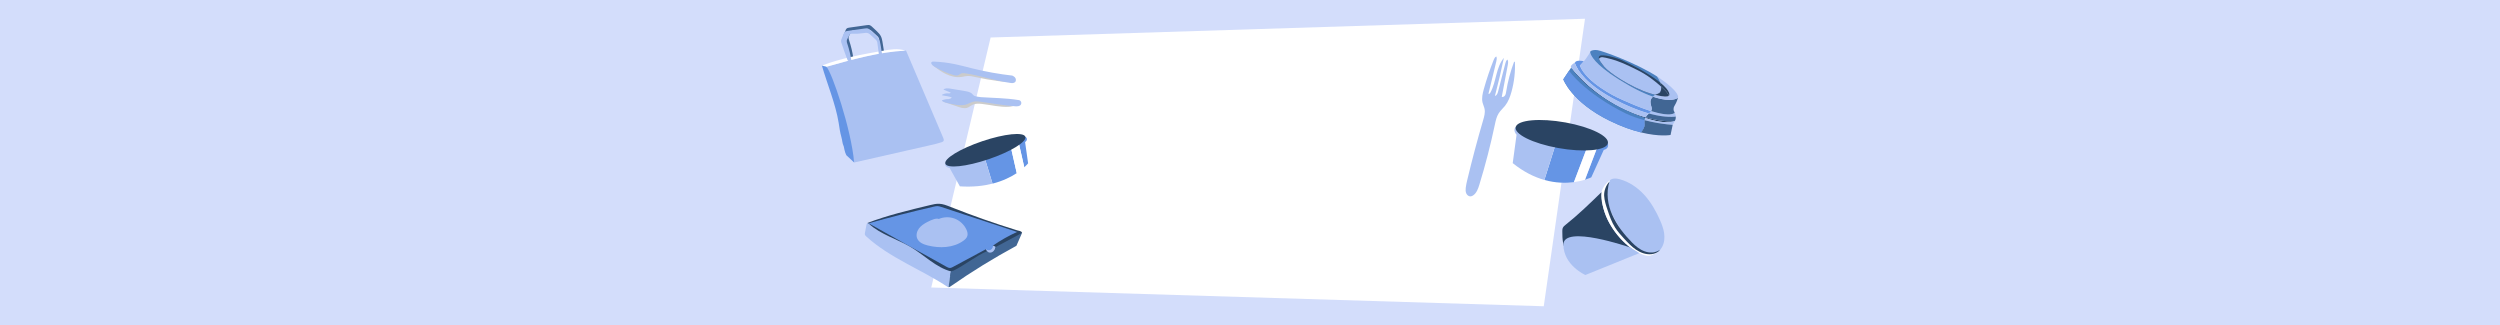 <svg viewBox="0 0 4000 520" xmlns="http://www.w3.org/2000/svg" id="b"><defs><style>.s{fill:#416694;}.t{fill:#d3ddfb;}.u{fill:none;opacity:.6;stroke:#663b00;stroke-miterlimit:10;stroke-width:1.24px;}.v{fill:#fff;}.w{fill:#cbcbcb;}.x{fill:#aac1f2;}.y{fill:#2a4463;}.z{fill:#6595e5;}.aa{fill:#4b81c0;}</style></defs><rect height="520" width="4000" y="0" class="t"></rect><polygon points="2470 490 1490 460 1585 60 2536 30 2470 490" class="v"></polygon><path d="M2562.61,307.22c-.55,17.56,4.27,36.46,13.38,51.44,9.11,14.99,20.86,29.11,34.88,39.58-20.41,3.29-40.41,9.17-59.37,17.45-9.08,3.96-17.95,8.49-27.38,11.48-.67.21-1.38.42-2.05.23-.82-.23-1.38-.97-1.88-1.67-8.23-11.55-16.67-23.59-19.3-37.56-1.09-5.8-1.14-11.75-1.18-17.66-.01-2-.01-4.08.79-5.91.94-2.13,2.83-3.65,4.65-5.09,19.38-15.34,39.43-34.73,57.46-52.31Z" class="y"></path><path d="M2589.37,290.01c30.37,19.23,53.33,49.97,63.23,84.66,1.04,3.63,1.93,7.54.78,11.14-1.49,4.63-6.22,7.68-11.02,8.24-4.81.56-9.63-.98-13.96-3.16-11.93-6-20.87-16.59-28.98-27.25-10.53-13.83-20.58-29.04-22.5-46.35-.83-7.49.09-15.57,4.63-21.58,2.42-3.19,6.16-5.76,7.83-5.72Z" class="v"></path><path d="M2583.11,291.3c6.15-1.64,12.66.54,18.37,3.37,18.65,9.26,33.11,25.61,43.36,43.81,5.23,9.28,9.53,19.28,10.91,29.86.69,5.29.64,10.68-.15,15.95-.53,3.56-1.5,7.25-4.02,9.8-2.69,2.73-6.79,3.69-10.59,3.3-3.8-.4-7.37-2-10.75-3.79-13.34-7.08-24.87-17.55-33.23-30.18-4.02-6.07-7.3-12.6-10.36-19.21-5.61-12.08-10.61-24.86-10.65-38.19-.01-3.24.3-6.58,1.77-9.46s4.35-4.99,5.35-5.26Z" class="v"></path><path d="M2577.5,287.18c4.11-2.34,9.24-1.67,13.81-.46,15.29,4.06,28.87,13.41,39.57,25.12,10.7,11.71,18.67,25.71,25.06,40.25,3,6.83,5.69,13.88,6.72,21.27,1.02,7.39.28,15.22-3.29,21.76-2.45,4.5-7.35,10.71-11.89,8.38-1.82-.93-5.4,3.19-10.13,2.75-12.48-1.15-20.61-8.62-30.16-16.77-6.93-5.91-10.41-16.94-15.29-24.66-7.59-12.03-14.37-24.67-18.94-38.15-2.41-7.11-4.21-14.62-3.37-22.08.84-7.46,4.37-15.41,7.92-17.43Z" class="x"></path><path d="M2640.71,409.08c-6.76,1.09-13.51-1.76-19.52-5.08-28.51-15.75-49.75-44.15-57.14-76-1.58-6.81-2.55-13.88-1.44-20.78,1.11-6.9,7.63-14.9,13.38-18.82-6.22,14.08-6.4,30.3-2.26,45.13,4.14,14.84,9.26,29.66,18.97,41.59,6.89,8.47,14.67,16.32,23.82,22.25,9.15,5.93,22.51,9.47,35.4,6.07-3.23,2.49-11.2,5.65-11.2,5.65Z" class="v"></path><path d="M2655.9,399.76c-3.21,4.25-8.55,6.44-13.83,6.95-8.68.83-17.35-2.42-24.57-7.34-7.22-4.92-13.2-11.42-19.12-17.86-5.06-5.51-10.15-11.06-14.18-17.38-5.53-8.67-8.91-18.53-12.2-28.29-2.49-7.39-4.99-14.9-5.38-22.7-.39-7.79,2.99-16.82,8.4-22.41-10.97,37.27,11.24,71.99,36.1,97.17,5.84,5.92,12.42,11.37,20.21,14.22,7.79,2.85,16.99,2.78,24.56-2.36Z" class="y"></path><path d="M2622.84,405.04l-86.23,34.96s-34.62-15.18-35.18-48.28c-.57-33.1,106.88,4.24,106.88,4.24l14.54,9.07Z" class="x"></path><path d="M2423.83,97.91c.81,16.42-1.03,32.97-5.41,48.81-2.22,8.04-5.19,16.06-10.36,22.58-3.23,4.07-7.26,7.5-10.08,11.87-3.54,5.49-4.9,12.08-6.25,18.48-6.79,32.23-15.03,64.16-24.68,95.65-1.99,6.51-4.4,13.49-10,17.31-1.23.84-2.63,1.51-4.11,1.6-2.99.18-5.73-2.09-6.93-4.85-1.2-2.76-1.15-5.9-.82-8.9.46-4.2,1.43-8.33,2.42-12.45,7.67-32.14,16.16-64.08,25.45-95.78,1.72-5.87,3.49-12.04,2.25-18.03-.69-3.36-2.3-6.47-3.15-9.8-1.84-7.2,0-14.78,1.99-21.94,4.4-15.73,9.63-31.23,15.66-46.4.91-2.28,2.04-4.77,4.29-5.71,1.24,2.5.6,5.49-.06,8.2-4.17,17.15-8.35,34.31-12.52,51.46,1.12.71,2.41-.6,3.05-1.76,9.73-17.53,8.76-40.39,21.69-55.68-4.25,20.41-9.03,40.72-14.35,60.88,3.03-.64,4.33-4.18,5.11-7.2,3.88-15.05,7.76-30.1,11.64-45.15.58-2.25,1.37-4.76,3.44-5.78,1.41,2.74.87,6.04.3,9.07-3.19,16.87-6.38,33.74-9.58,50.62,1.97.63,4.14-.62,5.27-2.36s1.45-3.87,1.78-5.92c2.59-16.31,6.83-32.35,12.63-47.81.94-.29,2,.72,1.32-1.02Z" class="x"></path><path d="M1414.6,83.51c-.78-5.64-1.68-11.26-2.69-16.86-.52-2.89-1.09-5.81-2.38-8.44-1.51-3.09-3.92-5.62-6.36-8.03-2.63-2.6-5.33-5.12-8.09-7.57-1-.88-2.04-1.78-3.3-2.23-1.63-.58-3.41-.36-5.12-.13-9.26,1.27-18.51,2.58-27.75,3.94-1.55.23-3.2.5-4.35,1.57-.82.77-1.28,1.84-1.7,2.89-1.13,2.76-2.27,5.52-3.4,8.28-.41.99-.82,2-.88,3.07-.07,1.19.31,2.36.68,3.49,2.92,8.87,6.04,17.67,9.35,26.4.2.52.4,1.05.73,1.49,1.28,1.7,3.83,1.53,5.92,1.19-1.36-9.43-3.58-18.74-6.61-27.78-.53-1.57-1.09-3.2-.92-4.85.15-1.4.81-2.68,1.46-3.93.79-1.51,1.58-3.02,2.37-4.53.39-.75.8-1.52,1.47-2.03,1.1-.84,2.61-.79,3.99-.73,5.61.23,11.25-.08,16.79-.93,2.78-.42,5.73-.96,8.32.13,1.49.63,2.72,1.74,3.91,2.84,2.41,2.21,4.83,4.42,7.24,6.62.91.83,1.83,1.68,2.44,2.74.78,1.35.99,2.94,1.19,4.48.82,6.29,1.64,12.58,2.47,18.86.04.31.1.65.33.85.25.22.62.21.95.18,1.18-.09,2.35-.26,3.93-.99Z" class="s"></path><path d="M1366.62,260c40.63-9.23,81.25-18.45,121.88-27.69,6.01-1.36,12.04-2.73,17.88-4.7,1.32-.44,2.76-1.02,3.38-2.28.7-1.43.08-3.12-.55-4.6-19.85-46.61-39.71-93.22-59.56-139.84-.42.02-.84.04-1.25.07-41.72,2.12-84.18,14.02-126.18,25.85.19.61.39,1.21.58,1.82,15.97,50.05,31.91,100.19,43.82,151.35Z" class="x"></path><path d="M1315,104.85c2.04,2.4,4.77,3.5,7.8,3.8-.19-.61-.39-1.21-.58-1.82,42-11.83,84.47-23.74,126.18-25.85-11.43-3.95-24.03-1.88-35.97.24-32.97,5.85-66.15,11.78-97.44,23.64Z" class="v"></path><path d="M1411.67,88.82c-.78-5.64-1.68-11.26-2.69-16.86-.52-2.89-1.09-5.81-2.38-8.44-1.51-3.09-3.92-5.62-6.36-8.03-2.63-2.6-5.33-5.12-8.09-7.57-1-.88-2.04-1.78-3.3-2.23-1.63-.58-3.41-.36-5.12-.13-9.26,1.27-18.51,2.58-27.75,3.94-1.55.23-3.2.5-4.35,1.57-.82.77-1.28,1.84-1.7,2.89-1.13,2.76-2.27,5.52-3.4,8.28-.41.99-.82,2-.88,3.07-.07,1.19.31,2.36.68,3.49,2.92,8.87,6.04,17.67,9.35,26.4.2.52.4,1.05.73,1.49,1.28,1.7,3.83,1.53,5.92,1.19-1.36-9.43-3.58-18.74-6.61-27.78-.53-1.57-1.09-3.2-.92-4.85.15-1.4.81-2.68,1.46-3.93.79-1.51,1.58-3.02,2.37-4.53.39-.75.8-1.52,1.47-2.03,1.1-.84,2.61-.79,3.99-.73,5.61.23,11.25-.08,16.79-.93,2.78-.42,5.73-.96,8.32.13,1.49.63,2.72,1.74,3.91,2.84,2.41,2.21,4.83,4.42,7.24,6.62.91.83,1.83,1.68,2.44,2.74.78,1.35.99,2.94,1.19,4.48.82,6.29,1.64,12.58,2.47,18.86.04.31.1.65.33.85.25.22.62.21.95.18,1.18-.09,2.35-.26,3.93-.99Z" class="x"></path><path d="M1354.09,248.27c1.75,1.64,10.8,10.08,12.54,11.73-4.56-53.5-35.82-145.19-44.4-153.17-.52-.5-6.67-1.52-7.22-1.98,8.4,29.25,22.04,61.67,26.85,91.67,1.22,7.64,2.21,15.35,4.36,22.79,1.82,6.31,1.09,9.09,3.82,15.07,0,0,1.55,9.33,4.05,13.89Z" class="z"></path><path d="M1635.3,372.65c-1.02-3.35-4.65-3.11-7.98-4.14-36.18-11.15-71.92-23.73-107.12-37.7-5.65-2.24-11.42-4.55-17.48-4.79-4.84-.2-9.63.94-14.34,2.07-34,8.13-68.11,16.29-100.79,28.74,14.38,16.22,34.48,25.84,53.35,36.43,18.53,10.39,36.35,22.08,53.28,34.95,5.82,4.42,11.55,9,17.84,12.71,1.53.9,3.17,1.78,4.94,1.84,1.79.07,3.49-.7,5.12-1.44,12.68-5.81,25.35-11.63,38.03-17.44,23.28-10.68,47.34-21.93,63.95-41.5,3.26-3.84,8.09-6.29,11.2-9.74Z" class="y"></path><path d="M1588.73,392.89c1.43.42,2.79,1.08,4.02,1.93.15.11.31.23.38.4.09.24-.02.51-.13.74-1.56,3.26-.62,6.47-3.78,8.21-1.78.98-7.66,1.14-9.29-.09-.41-.31.32-.52.01-.93-.93-1.25-1.87-2.97-2.46-4.41-.14-.34-1.15-.63-.86-.86.27-.22.66-.07.98.05,2.06.81,4.46.28,6.36-.87,1.9-1.15,3.39-2.85,4.77-4.16Z" class="x"></path><path d="M1627.36,371.11c-13.51,6.1-26.47,13.43-38.68,21.84.29,2.7-1.22,5.5-3.62,6.74-2.4,1.24-5.54.84-7.57-.96-17.53,9.42-35.06,18.84-52.59,28.26-1.54.83-3.16,1.68-4.91,1.73-2.03.06-3.93-.95-5.72-1.94-41.58-23-83.07-46.18-124.47-69.52,34.6-9.75,69.45-18.64,104.49-26.68,1.93-.44,3.88-.88,5.86-.8,2.04.09,4.02.73,5.97,1.37,40.75,13.37,81.5,26.74,121.24,39.96Z" class="z"></path><path d="M1502.02,350.39c8.01-3.49,17.38-3.71,25.55-.58,8.17,3.13,15.04,9.56,18.73,17.53,1.48,3.2,2.46,6.87,1.45,10.24-.98,3.24-3.63,5.66-6.36,7.63-16.09,11.57-37.83,12.34-57.05,7.51-6.69-1.68-13.93-4.6-16.71-10.94-2.26-5.16-.8-11.4,2.49-15.96,3.29-4.56,8.15-7.71,13.1-10.36,7.27-3.89,15.4-6.98,18.8-5.07Z" class="x"></path><path d="M1521.78,434.34c-1.39,8.55-2.78,17.11-4.17,25.66-43.02-28.9-93.53-46.8-131.77-81.85-.77-.71-1.57-1.47-1.92-2.46-.37-1.06-.16-2.22.04-3.32.78-4.14,1.56-8.28,2.34-12.42.24-1.25.78-2.79,2.04-2.87.78-.05,1.44.52,2.02,1.05,19.17,17.48,45.46,24.35,67.68,37.7,21.47,12.9,39.68,32.16,63.74,38.52Z" class="x"></path><path d="M1626.25,393.28c-36.35,19.65-71.59,41.36-105.5,65.01-.92.64-2,1.32-3.09,1.04.75-6.31,1.66-12.61,2.71-18.88.31-1.86.15-4.7,1.4-6.11.91-1.02,2.71-.76,3.93-1.37,18.46-9.15,34.59-22.67,53.39-31.09,1.7,2.25,5.03,2.86,7.64,1.83,2.61-1.03,4.51-3.44,5.49-6.08.27-.73.49-1.5.98-2.1.47-.57,1.13-.93,1.78-1.28,13.43-7.2,26.86-14.4,40.3-21.6-3.05,7.04-6.1,14.07-9.04,20.63Z" class="s"></path><path d="M1508.18,162.44c8.34,2.89,16.7,5.72,25.07,8.51,4.66,1.55,9.73,3.09,14.39,1.49,3.1-1.07,5.61-3.41,8.58-4.8,4.58-2.15,9.87-1.91,14.88-1.35,14.28,1.6,28.42,5.43,42.77,4.61,4.57-.26,9.54-1.22,12.47-4.76-1.65-1.14-3.73-1.36-5.72-1.55-10.12-.97-20.24-1.94-30.36-2.91-14.12-1.35-28.3-2.71-42.47-1.91-9.76.55-19.48,2.11-29.24,1.89-3.92-.09-7.83-.47-10.36.79Z" class="w"></path><path d="M1491.7,104c6.88,5.37,13.89,10.69,21.75,14.47,7.87,3.77,16.74,5.93,25.38,4.61,2.74-.42,5.43-1.18,8.2-1.42,4.69-.41,9.36.69,13.96,1.7,12.44,2.75,25.01,4.94,37.65,6.57,5.94.76,12.16,1.37,17.76-.77-9.95-2.89-19.9-5.77-30.02-8-31.92-7.03-65.28-7.45-94.67-17.16Z" class="w"></path><path d="M1630.01,160.15c-21.22-3.44-39.3-3.25-60.75-4.72-2.22-.15-7.61-1.01-9.71-1.76-2.44-.88-4.04-4.08-6.35-5.26-3.55-1.82-7.56-2.49-11.5-3.13-7-1.14-13.99-2.29-20.99-3.43-3.85-.63-8.28-1.11-11.23,1.48,3.91,1.61,7.82,3.23,11.73,4.84-1.01,1.64-3.39,1.44-5.29,1.15s-8.46,1.24-9.06,3.07c4.23,1.1,12.36,1.49,16.06,3.81-1.64,1.44-3.77,2.31-5.94,2.45-1.62.1-3.3-.19-4.82.36s-5.86,1.1-4.94,2.43c.49.71,4.49,2.36,5.32,2.59,4.81,1.32,9.68,2.4,14.59,3.24,6.47,1.11,13.25,1.78,19.49-.3,3.78-1.26,7.23-3.49,11.12-4.34,3.54-.77,7.22-.35,10.82.12,18.64,2.44,37.15,6.06,55.91,7.33,3.28.22,7.23.05,8.97-2.76,1.07-1.71.85-4.12-.49-5.61-1.35-1.49-2.92-1.57-2.92-1.57Z" class="x"></path><path d="M1620.03,120.98c-21.62-2.43-43.08-6.28-64.19-11.52-9.16-2.28-18.26-4.82-27.5-6.73-11.34-2.35-22.87-3.76-34.45-4.21-1.58-.06-3.63.24-3.96,1.79-.13.62.09,1.26.38,1.82,1.08,2.06,3.11,3.42,5.09,4.63,9.42,5.76,19.61,10.26,30.22,13.34,2.33.68,4.86,1.28,7.15.44,1.86-.69,3.3-2.25,5.14-2.99,2.02-.81,4.3-.55,6.45-.23,24.36,3.57,47.82,11.88,72.19,15.37,2.62.38,5.66.57,7.56-1.3,2.02-1.98,1.65-5.58-.26-7.65-1.9-2.07-4.88-2.83-3.83-2.75Z" class="x"></path><path d="M2638.24,181.58c.5.14,1,.27,1.48.4.6.17,1.2.32,1.79.47.63.16,1.27.32,1.89.48,2.26.56,4.42,1.04,6.49,1.46.52.11,1.04.21,1.56.31.52.1,1.02.2,1.53.29,1.05.2,2.09.38,3.1.54.9.14,1.77.27,2.63.39,1.35.19,2.65.35,3.9.48.74.08,1.45.15,2.14.22,3.62.32,6.72.42,9.28.38.28,0,.55,0,.81,0,.06,0,.11,0,.17,0,.47,0,.91-.02,1.34-.04.81-.03,1.55-.08,2.2-.13.32-.02.62-.05.9-.07.7-.06,1.31-.14,1.82-.21-.24-3.62-1.8-6.32-1.8-6.32,0,0-.13.26-.53.61-.06.04-.12.1-.19.15-.11.09-.25.18-.4.29-.09.06-.2.13-.31.19-.48.27-1.1.55-1.91.8-.1.04-.2.07-.31.1-.94.27-2.12.49-3.6.61-.17.02-.34.03-.51.04-.68.05-1.41.08-2.23.08-.39,0-.79,0-1.21-.02-1.31-.04-2.78-.14-4.42-.33-.26-.03-.54-.07-.82-.1-.27-.03-.56-.06-.85-.11-.28-.04-.58-.08-.87-.13-.04,0-.08,0-.11-.01-.85-.13-1.74-.27-2.67-.44-.02,0-.03,0-.03,0-.65-.12-1.33-.25-2.02-.39-.04,0-.08-.02-.12-.02-.65-.14-1.32-.28-2.01-.44-.09-.01-.19-.04-.29-.06-1.02-.23-2.06-.47-3.16-.75-2.79-.7-5.85-1.55-9.22-2.59h0c-.7,1.21-1.79,2.48-3.44,3.89Z" class="x"></path><path d="M2519.44,100.37c5.11,13.61,19.69,34.66,60.34,56.72.74.4,1.47.79,2.2,1.18.69.38,1.39.74,2.09,1.11,1.47.78,2.91,1.53,4.33,2.25,1.41.71,2.81,1.42,4.18,2.09.25.12.49.25.73.36.47.24.93.46,1.38.68.66.32,1.32.63,1.97.94.99.47,1.97.93,2.94,1.38.08.03.16.08.24.11.68.31,1.37.62,2.03.93.09.04.19.09.28.13,1.64.75,3.26,1.46,4.85,2.14.03,0,.04.02.07.02,1.68.73,3.34,1.43,4.97,2.09.61.25,1.21.5,1.82.73,1.2.49,2.39.95,3.56,1.41,1.51.58,3.01,1.14,4.47,1.67.57.21,1.14.41,1.7.61,1.57.55,3.09,1.09,4.59,1.57.67.23,1.33.44,1.98.65,1.34.44,2.67.84,3.96,1.23.64.2,1.27.38,1.9.56.76.22,1.49.43,2.22.63,1.64-1.41,2.73-2.68,3.44-3.88-.11-.04-.24-.08-.36-.12-1.38-.42-2.81-.88-4.28-1.37-1.49-.5-3.03-1.03-4.64-1.58-.47-.18-.96-.34-1.44-.51-.7-.27-1.43-.52-2.16-.79-.42-.15-.84-.3-1.26-.46-2.87-1.06-5.91-2.23-9.12-3.51-1.02-.41-2.07-.83-3.12-1.26-4.85-1.98-10.07-4.21-15.68-6.71-1.12-.49-2.26-1-3.41-1.53-2.88-1.3-5.87-2.67-8.94-4.12,0,0-48.9-23.29-59.49-50.8,0,0,2.08-1.92,6.43-6.91-12.98-2.71-14,1.92-14,1.92-.26.14-.51.29-.75.43Z" class="z"></path><path d="M2632.9,187.71h0c-.2.36-.37.7-.52,1.04,25.64,8.47,38.74,7.26,44.22,5.82-1.51-.01-3.65-.07-6.35-.25-.33-.02-.68-.05-1.03-.07-.06,0-.11-.01-.17-.01-.6-.05-1.23-.1-1.89-.15-6.25-.55-14.66-1.66-24.62-3.93-1.05-.24-2.12-.49-3.2-.75-.81-.2-1.64-.4-2.46-.62-.66-.17-1.31-.35-1.97-.52-.66-.16-1.33-.35-2-.55Z" class="y"></path><path d="M2514.11,108.69l6.2,15.39,48.01,39.07,5.94,4.84,4.97,1.83,52.91,19.5c.06-.19.15-.38.24-.56.15-.35.32-.68.52-1.03h0c-.44-.13-.89-.26-1.35-.39-1.37-.38-2.75-.79-4.15-1.22-.93-.3-1.87-.58-2.82-.89-.26-.09-.52-.17-.79-.26-.69-.23-1.39-.46-2.09-.71-.97-.32-1.94-.67-2.92-1.01-1.12-.38-2.24-.8-3.38-1.23-1.59-.6-3.2-1.21-4.83-1.88-1.95-.77-3.93-1.6-5.91-2.48-.66-.28-1.32-.57-1.97-.86-.69-.3-1.37-.61-2.05-.93-.57-.27-1.13-.52-1.7-.79-.21-.09-.42-.19-.62-.29-.58-.27-1.17-.56-1.76-.85-.68-.33-1.36-.66-2.05-1.01-.2-.09-.4-.19-.6-.29-.38-.19-.74-.37-1.1-.56-.15-.07-.3-.15-.45-.23-.92-.46-1.8-.93-2.7-1.4-.76-.4-1.52-.81-2.29-1.23-1.09-.59-2.2-1.2-3.31-1.82-3.71-2.09-7.28-4.24-10.71-6.42-.82-.52-1.63-1.05-2.44-1.56-1.6-1.04-3.17-2.09-4.71-3.15-.77-.53-1.54-1.05-2.3-1.59-.06-.05-.14-.09-.2-.14-5.65-3.96-10.87-7.96-15.68-11.93-1.53-1.26-3.02-2.51-4.45-3.75-.48-.42-.96-.82-1.43-1.24-.14-.14-.29-.26-.43-.38-1.51-1.33-2.98-2.66-4.39-3.96-1.41-1.3-2.78-2.59-4.1-3.86-1.31-1.27-2.57-2.52-3.8-3.75-.4-.4-.8-.81-1.21-1.21-.39-.41-.78-.8-1.17-1.2-.77-.8-1.52-1.58-2.23-2.35-.82-.87-1.6-1.72-2.37-2.56-.25-.27-.5-.55-.75-.82-.69-.76-1.36-1.51-2-2.24-.45-.5-.88-1-1.3-1.48-.65-.74-1.26-1.47-1.85-2.17-.26-.3-.5-.6-.75-.9-.25-.29-.5-.59-.73-.87,0,0-.01-.02-.02-.03-.32-.39-.64-.77-.94-1.14Z" class="y"></path><path d="M2632.9,187.71c.67.19,1.34.39,2,.55.66.17,1.31.35,1.97.52.82.22,1.65.42,2.46.62,1.08.26,2.15.51,3.2.75,9.96,2.27,18.37,3.38,24.62,3.93.66.05,1.29.1,1.89.15.06,0,.11.01.17.01.35.02.7.05,1.03.07,2.7.18,4.84.24,6.35.25,0,0,0,0,.02,0,.69-.18,1.25-.35,1.72-.53,0,0,.02,0,.02-.01l1.43-.65s.05-.03.05-.03c1.29-2.34,1.59-4.75,1.45-6.84-.5.07-1.11.15-1.82.21-.28.02-.59.05-.9.07-.65.06-1.39.11-2.2.13-.43.02-.87.03-1.34.04-.06,0-.11,0-.17,0-.26,0-.53.02-.81,0-2.56.03-5.65-.06-9.28-.38-.69-.06-1.41-.13-2.14-.22-1.26-.13-2.55-.29-3.9-.48-.85-.11-1.73-.25-2.63-.39-1.01-.16-2.04-.34-3.1-.54-.51-.09-1.02-.18-1.53-.29-.52-.09-1.04-.2-1.56-.31-2.07-.42-4.23-.9-6.49-1.46-.62-.16-1.26-.31-1.89-.48-.6-.15-1.19-.3-1.79-.47-.48-.12-.98-.26-1.48-.4-2.55,2.18-4.24,4.19-5.34,6.14Z" class="s"></path><path d="M2513.87,108.11s0,0,.01.02l.23.55c.3.37.61.75.94,1.14,0,0,.01.02.02.03.23.28.47.58.73.87.25.3.49.6.75.9.59.7,1.21,1.42,1.85,2.17.42.48.85.98,1.3,1.48.64.73,1.31,1.48,2,2.24.25.27.5.55.75.82.76.82,1.56,1.68,2.37,2.56.72.77,1.47,1.55,2.23,2.35.39.4.79.79,1.17,1.2.4.4.8.81,1.21,1.21,1.22,1.23,2.49,2.48,3.8,3.75,1.32,1.27,2.69,2.57,4.1,3.86,1.42,1.3,2.88,2.63,4.39,3.96.14.13.29.24.43.38.47.41.95.82,1.43,1.24,1.44,1.23,2.93,2.49,4.45,3.75,4.81,3.97,10.03,7.98,15.68,11.93.06.05.14.09.2.14.76.54,1.53,1.06,2.3,1.59,1.54,1.05,3.11,2.1,4.71,3.15.81.51,1.62,1.04,2.44,1.56,3.44,2.18,7,4.32,10.71,6.42,1.11.63,2.21,1.24,3.31,1.82,1.01.55,1.99,1.08,2.99,1.6.21.11.42.23.64.32.45.25.91.47,1.36.71.14.08.3.16.45.23.56.29,1.13.57,1.7.85.69.34,1.37.68,2.05,1.01.58.29,1.18.58,1.76.85.21.1.41.2.62.29.57.27,1.13.52,1.7.79.68.32,1.36.63,2.05.93.65.3,1.3.59,1.97.86,1.98.88,3.96,1.71,5.91,2.48,1.63.66,3.24,1.28,4.83,1.88,1.14.43,2.26.84,3.38,1.23.98.35,1.95.69,2.92,1.01.7.25,1.4.48,2.09.71.26.08.52.17.79.26.95.31,1.89.6,2.82.89,1.39.43,2.77.84,4.15,1.22.44.14.9.27,1.35.39h0c1.11-1.96,2.79-3.96,5.34-6.15-.74-.2-1.47-.41-2.22-.63-.63-.18-1.27-.36-1.9-.56-1.3-.38-2.62-.79-3.96-1.23-.65-.21-1.31-.43-1.98-.65-1.5-.48-3.02-1.02-4.59-1.57-.56-.2-1.13-.4-1.7-.61-1.46-.53-2.96-1.08-4.47-1.67-1.17-.45-2.36-.92-3.56-1.41-.61-.24-1.21-.48-1.82-.73-1.62-.67-3.29-1.36-4.97-2.09-.03,0-.04-.02-.07-.02-1.58-.69-3.2-1.4-4.85-2.14-.09-.04-.19-.09-.28-.13-.67-.31-1.35-.62-2.03-.93-.08-.03-.16-.08-.24-.11-.96-.45-1.95-.91-2.94-1.38-.65-.31-1.31-.62-1.97-.94-.45-.22-.91-.44-1.38-.68-.24-.11-.48-.24-.73-.36-1.37-.67-2.77-1.37-4.18-2.09-1.42-.72-2.86-1.48-4.33-2.25-.7-.37-1.4-.73-2.09-1.11-.73-.39-1.46-.78-2.2-1.18-40.65-22.07-55.23-43.11-60.34-56.72-8.79,5.28-5.57,7.74-5.57,7.74Z" class="x"></path><path d="M2641.03,166.04c.68,4.32,3.1,7.44.66,11.64,3.37,1.03,6.43,1.89,9.22,2.59,1.1.27,2.14.52,3.16.75.1.02.2.05.29.06.69.15,1.37.29,2.01.44.04,0,.08.02.12.02.7.14,1.37.27,2.02.39,0,0,0,0,.03,0,.93.17,1.81.31,2.67.44.04.01.07,0,.11.01.29.05.59.09.87.13.29.05.58.08.85.11.27.03.55.07.82.1,1.64.19,3.11.29,4.42.33.42.01.82.01,1.21.02.82,0,1.55-.03,2.23-.08.17,0,.34-.02.51-.04,1.48-.12,2.66-.34,3.6-.61.11-.03.21-.06.31-.1.82-.25,1.43-.53,1.91-.8.11-.06.22-.13.31-.19.15-.1.29-.2.4-.29.07-.05.13-.11.19-.15.41-.35.53-.61.53-.61l-1.46-3.13s-1.32-3.78,1.14-7.66c3.86-6.09,5.67-13.19,5.67-13.19,0,0-.32.32-1.04.76-.12.08-.25.17-.39.23-3.18,1.82-12.26,5.04-31.83-.4-.85-.25-1.74-.51-2.64-.78-.9-.27-1.84-.57-2.8-.89-.47-.16-.96-.32-1.44-.48-3.81,3.79-4.44,6.42-3.68,11.38Z" class="s"></path><path d="M2534.2,98.02c-4.35,4.98-6.43,6.91-6.43,6.91,10.59,27.51,59.49,50.8,59.49,50.8,3.08,1.45,6.06,2.83,8.94,4.12,1.15.53,2.29,1.04,3.41,1.53,5.61,2.5,10.83,4.73,15.68,6.71,1.05.43,2.1.85,3.12,1.26,3.21,1.28,6.25,2.45,9.12,3.51.42.17.84.32,1.26.46.73.27,1.46.52,2.16.79.48.17.96.33,1.44.51,1.61.56,3.16,1.08,4.64,1.58,1.47.48,2.91.94,4.28,1.37.12.04.24.07.36.12h0c2.44-4.21.02-7.33-.66-11.65-.77-4.96-.13-7.59,3.68-11.38-.16-.05-.31-.1-.47-.16-.48-.17-.97-.34-1.46-.52-.5-.18-1.02-.36-1.53-.55-1.02-.38-2.06-.78-3.13-1.19-.49-.19-.99-.4-1.49-.6-.22-.08-.45-.17-.66-.26-.49-.21-1-.41-1.5-.62-.73-.3-1.47-.61-2.22-.94-2.25-.96-4.6-2.02-7.03-3.18-.54-.26-1.09-.52-1.65-.79-.61-.29-1.21-.59-1.84-.89-.91-.46-1.84-.91-2.78-1.39-.78-.4-1.56-.8-2.35-1.21-1.85-.95-3.75-1.96-5.69-3.03-.71-.37-1.43-.77-2.14-1.18-.69-.38-1.4-.77-2.1-1.17-48.9-27.57-59.49-44.69-61.78-50.82h0c-.56-1.51-.63-2.35-.63-2.51,0-.02,0-.03,0-.03,0,0-5.69,9.42-10.04,14.39Z" class="x"></path><path d="M2670.9,152.34s-.02.61-.96,1.18c-1.79,1.1-6.89,2.04-21.53-1.78-.74.38-1.48.88-2.21,1.52-.54.49-1.04.96-1.5,1.4.48.17.97.32,1.44.48.96.32,1.89.61,2.8.89.9.27,1.79.53,2.64.78,19.57,5.44,28.65,2.23,31.83.4.14-.07.27-.15.39-.23.72-.44,1.04-.76,1.04-.76,0,0,4.17-8.19-29.86-31.42-1.19-.81-2.4-1.62-3.64-2.41,1.77,2.61,3.78,6.06,5.13,9.79,17.09,13.84,14.43,20.17,14.43,20.17Z" class="x"></path><path d="M2544.24,83.63s0,.02,0,.03c.08.32.3,1.21.63,2.5h0c2.29,6.14,12.88,23.26,61.78,50.83.7.4,1.41.79,2.1,1.17.71.41,1.43.81,2.14,1.18,1.94,1.07,3.84,2.08,5.69,3.03.8.41,1.57.81,2.35,1.21.94.48,1.87.94,2.78,1.39.63.3,1.24.59,1.84.89.55.27,1.1.54,1.65.79,2.43,1.15,4.78,2.21,7.03,3.18.74.33,1.49.64,2.22.94.5.21,1.01.41,1.5.62.21.09.44.18.66.26.5.2,1,.41,1.49.6,1.06.41,2.11.81,3.13,1.19.51.19,1.03.37,1.53.55.49.17.98.35,1.46.52.16.06.32.11.47.16.46-.45.96-.91,1.5-1.4.72-.65,1.47-1.14,2.21-1.52,4.55-2.38,9.18-1.09,9.59-10.84.03-.73.02-1.45-.04-2.18-.18-2.22-.72-4.42-1.49-6.54-1.34-3.73-3.35-7.17-5.13-9.79h-.02c-34.32-22.22-87.86-41.06-95.04-42.11-7.45-1.09-12.52,1.25-12.04,3.35Z" class="aa"></path><path d="M2558.31,94.14c.85,2.77,3.61,6.54,8.09,12.2,7.7,9.74,43.07,33.57,73.64,43.01,3.09.95,5.87,1.75,8.37,2.4,4.55-2.38,9.18-1.09,9.59-10.84.03-.73.02-1.45-.04-2.18-.18-2.22-.72-4.42-1.49-6.54-1.68-1.37-3.55-2.8-5.64-4.32-23.28-16.85-49.97-28.71-49.97-28.71-14.09-7.86-37.89-12.74-41.36-9.71-1.44,1.27-1.82,2.72-1.2,4.71Z" class="y"></path><path d="M2558.31,94.14c.85,2.77,3.61,6.54,8.09,12.2,7.7,9.74,43.07,33.57,73.64,43.01,3.09.95,5.87,1.75,8.37,2.4,4.55-2.38,9.18-1.09,9.59-10.84.03-.73.02-1.45-.04-2.18-8.99-8.23-21.84-18.54-37.78-26.49-19.94-9.96-31.68-15.08-44.28-18.18-10.65-2.63-14.67-4.11-17.6.1Z" class="x"></path><path d="M2648.41,151.74c14.64,3.82,19.74,2.88,21.53,1.78-.29-1.89-1.67-4.83-5.96-9.06-1.76-1.73-3.76-3.68-6.02-5.74.06.73.06,1.46.04,2.18-.41,9.75-5.04,8.46-9.59,10.84Z" class="y"></path><path d="M2656.47,132.17c.77,2.12,1.32,4.32,1.49,6.54,2.26,2.07,4.27,4.01,6.02,5.74,4.29,4.24,5.66,7.17,5.96,9.06.93-.57.96-1.18.96-1.18,0,0,2.66-6.32-14.43-20.17Z" class="y"></path><polyline points="2651.34 122.39 2651.33 122.38 2651.32 122.37" class="u"></polyline><path d="M2632.38,188.76c-.09.18-.18.37-.24.56-.42.99-.69,1.97-.85,2.97,7.58,1.99,14.85,3.47,21.26,4.56,5.92,1.01,11.09,1.67,15.09,2.12,5.42.6,8.67.78,8.67.78l3.53-6.4s-.02.01-.05.03c-.14.08-.59.34-1.43.65,0,0-.02,0-.02.01l-1.17.53c-.18,0-.35,0-.55,0,0,0-.02,0-.02,0-5.48,1.45-18.59,2.65-44.22-5.82Z" class="x"></path><path d="M2513.87,108.11l-3.42,5.13h0s-9.15,13.71-9.15,13.71c0,0,12.98,36.19,74,66.18,19.28,9.47,36.11,15.23,50.12,18.69,2.61-3.16,6.25-8.41,5.85-12.59-.24-2.5-.36-4.75,0-6.94.16-1,.43-1.98.85-2.97.06-.19.15-.38.24-.56-9.04-2.98-19.63-7.17-31.99-12.97-2.21-1.04-4.37-2.09-6.47-3.14-49.76-24.9-73.5-55.26-78.85-62.78,0,0-.01-.02-.02-.03-.71-.99-1.09-1.59-1.16-1.69,0-.02-.01-.02-.01-.02Z" class="aa"></path><path d="M2631.27,199.23c.39,4.19-3.25,9.44-5.85,12.59,30.36,7.49,47.46,4.13,47.46,4.13l3.42-16.2s-3.25-.18-8.67-.78c-4-.45-9.17-1.11-15.09-2.12-6.41-1.09-13.68-2.57-21.26-4.56-.37,2.19-.25,4.44,0,6.94Z" class="s"></path><path d="M2510.46,113.24h0s-9.15,13.71-9.15,13.71c0,0,12.98,36.19,74,66.18,19.28,9.47,36.11,15.23,50.12,18.69,2.61-3.16,6.25-8.41,5.85-12.59-.24-2.5-.36-4.75,0-6.94-10.02-2.63-20.59-6.16-30.39-10.9-7.06-3.41-14.36-7.3-21.66-11.57-3.65-2.14-7.3-4.36-10.9-6.67-23.36-14.86-45.4-32.91-57.87-49.91Z" class="z"></path><path d="M1588.06,293.81c16.75-4.27,29.54-10.77,38.72-16.84l-11.42-50.27,13.49-3.07,9.99,44.01c4.16-3.78,6.15-6.34,6.15-6.34l-4.83-33.87c6.45-5.14.36-8.68.36-8.68,0,0-35.33,10.55-68.87,21.29l16.4,53.78Z" class="z"></path><path d="M1519.42,268.82l16.37,29.32c20.49,1.36,37.85-.65,52.27-4.33l-16.4-53.78c-29.9,9.59-58.38,19.33-59.12,21.9-1.57,5.46,6.88,6.89,6.88,6.89Z" class="x"></path><path d="M1626.78,276.97c5.14-3.41,9.14-6.67,12.06-9.33l-9.99-44.01-13.49,3.07,11.42,50.27Z" class="v"></path><ellipse transform="translate(5.93 516.82) rotate(-18.65)" ry="15.26" rx="67.54" cy="240.34" cx="1576.54" class="y"></ellipse><path d="M2470.98,287.91c18.29,5.15,34.59,5.17,47.29,3.5l25.68-67.61,14.47,4.59-22.48,59.19c6.49-2,10.14-3.86,10.14-3.86l19.9-43.8c9.55-2.23,6.56-10.24,6.56-10.24,0,0-39.69-9-77.89-16.68l-23.66,74.9Z" class="z"></path><path d="M2426.5,215.59l-6.15,45.41c17.66,14.24,34.89,22.49,50.64,26.91l23.66-74.9c-34.07-6.82-66.95-12.59-69.47-9.95-5.34,5.62,1.32,12.53,1.32,12.53Z" class="x"></path><path d="M2518.27,291.41c7.11-.95,13.09-2.42,17.66-3.83l22.48-59.19-14.47-4.59-25.68,67.61Z" class="v"></path><path d="M2425.18,203.06c-3.3,11.28,27.02,26.39,67.71,33.74,40.69,7.35,76.35,4.17,79.64-7.11,3.3-11.28-27.02-26.39-67.71-33.74-40.69-7.35-76.35-4.17-79.64,7.11Z" class="y"></path></svg>